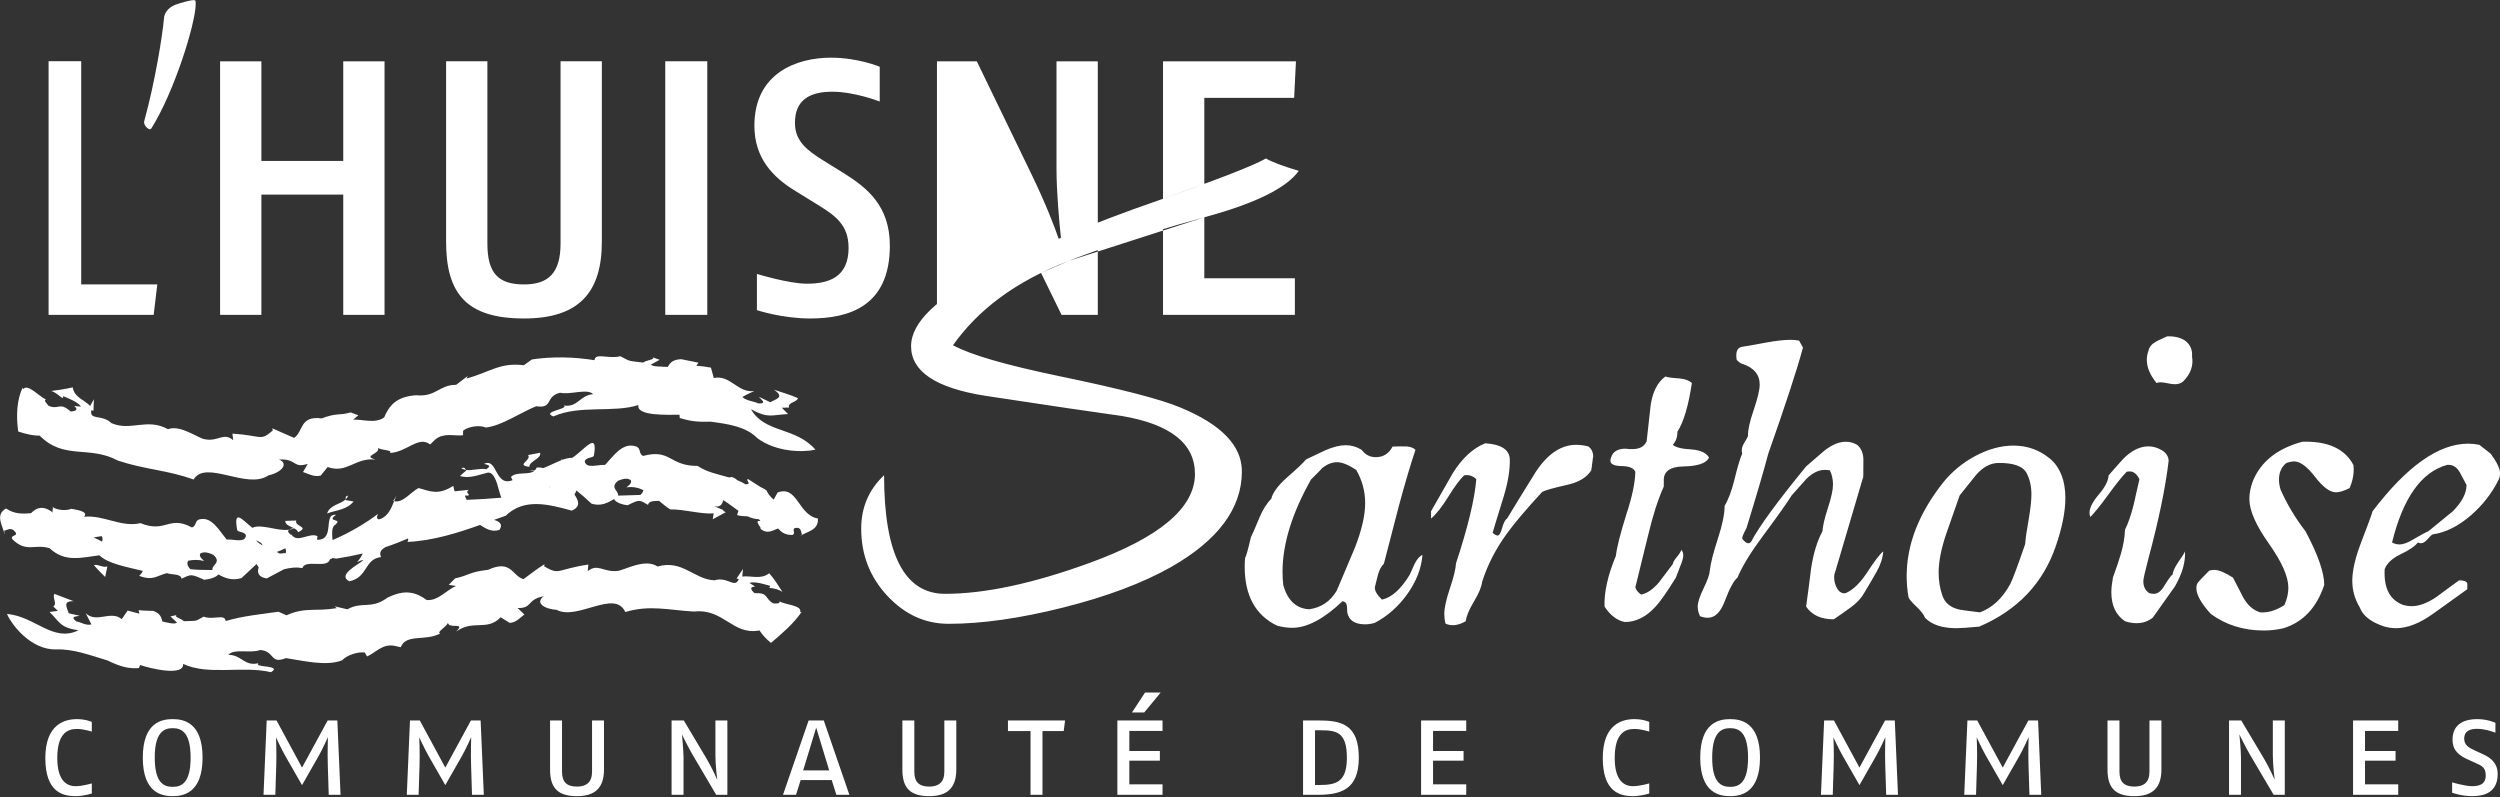 <?xml version="1.0" encoding="UTF-8" standalone="no"?>
<!DOCTYPE svg PUBLIC "-//W3C//DTD SVG 1.1//EN" "http://www.w3.org/Graphics/SVG/1.1/DTD/svg11.dtd">
<svg width="100%" height="100%" viewBox="0 0 1270 405" version="1.1" xmlns="http://www.w3.org/2000/svg" xmlns:xlink="http://www.w3.org/1999/xlink" xml:space="preserve" xmlns:serif="http://www.serif.com/" style="fill-rule:evenodd;clip-rule:evenodd;stroke-linejoin:round;stroke-miterlimit:2;">
    <rect x="0" y="0" width="1270" height="405" fill="#333333" stroke="none"/>
    <g transform="matrix(1,0,0,1,-610.77,-637.697)">
        <g transform="matrix(4.167,0,0,4.167,0,0)">
            <g transform="matrix(0.24,0,0,0.24,0,0)">
                <path d="M1489.55,1042.06C1484.08,1042.06 1474.37,1040.44 1474.37,1022.49C1474.37,1004.55 1484.08,1002.93 1489.55,1002.93C1495.01,1002.93 1504.73,1004.55 1504.73,1022.49C1504.73,1040.44 1495.01,1042.06 1489.55,1042.06ZM698.435,1042.06C692.969,1042.06 683.256,1040.44 683.256,1022.49C683.256,1004.55 692.969,1002.93 698.435,1002.93C703.902,1002.93 713.615,1004.55 713.615,1022.49C713.615,1040.44 703.902,1042.06 698.435,1042.06ZM1440.24,1042.06C1433.63,1042.06 1424.86,1039.96 1424.86,1022.7C1424.86,1005.36 1434.91,1002.93 1440.91,1002.93C1445.43,1002.93 1448.47,1004.35 1448.47,1004.35L1448.47,1009.27C1448.47,1009.27 1444.35,1007.92 1440.91,1007.92C1436.19,1007.92 1430.93,1010.08 1430.93,1022.7C1430.93,1033.69 1435.31,1037 1440.24,1037C1443.68,1037 1448.47,1035.58 1448.47,1035.58L1448.47,1040.71C1448.47,1040.71 1444.29,1042.06 1440.24,1042.06ZM649.125,1042.06C642.517,1042.06 633.746,1039.96 633.746,1022.7C633.746,1005.36 643.796,1002.93 649.8,1002.93C654.321,1002.93 657.354,1004.35 657.354,1004.35L657.354,1009.27C657.354,1009.27 653.242,1007.92 649.8,1007.92C645.079,1007.92 639.817,1010.08 639.817,1022.7C639.817,1033.69 644.2,1037 649.125,1037C652.567,1037 657.354,1035.58 657.354,1035.58L657.354,1040.71C657.354,1040.71 653.171,1042.06 649.125,1042.06ZM1866.56,1042.06C1860.89,1042.06 1856.3,1040.3 1856.3,1040.3L1856.3,1035.04C1856.3,1035.04 1862.78,1037 1866.42,1037C1869.86,1037 1873.37,1036.19 1873.37,1031.53C1873.37,1027.35 1871.14,1026.54 1868.31,1025.26L1864.47,1023.51C1860.41,1021.68 1856.51,1019.32 1856.51,1013.39C1856.51,1004.62 1863.66,1002.93 1869.05,1002.93C1874.52,1002.93 1878.29,1004.82 1878.29,1004.82L1878.29,1009.81C1878.29,1009.81 1873.37,1007.86 1869.05,1007.86C1865.75,1007.86 1862.44,1008.73 1862.44,1012.85C1862.44,1016.09 1864.73,1017.44 1867.7,1018.79L1872.09,1020.81C1875.93,1022.56 1879.44,1025.33 1879.44,1030.79C1879.44,1040.44 1872.22,1042.06 1866.56,1042.06ZM1694.94,1042.06C1685.36,1042.06 1681.25,1038.07 1681.25,1028.57L1681.25,1003.61L1687.32,1003.61L1687.32,1029.64C1687.32,1034.91 1689.75,1037.2 1694.94,1037.2C1699.73,1037.2 1702.56,1034.97 1702.56,1029.64L1702.56,1003.61L1708.63,1003.61L1708.63,1028.57C1708.63,1037.81 1704.12,1042.06 1694.94,1042.06ZM1082.78,1042.06C1073.2,1042.06 1069.09,1038.07 1069.09,1028.57L1069.09,1003.61L1075.16,1003.61L1075.16,1029.64C1075.16,1034.91 1077.59,1037.2 1082.78,1037.2C1087.57,1037.2 1090.41,1034.97 1090.41,1029.64L1090.41,1003.61L1096.48,1003.61L1096.48,1028.57C1096.48,1037.81 1091.96,1042.06 1082.78,1042.06ZM903.829,1042.06C894.25,1042.06 890.133,1038.07 890.133,1028.57L890.133,1003.61L896.204,1003.61L896.204,1029.64C896.204,1034.91 898.633,1037.2 903.829,1037.2C908.616,1037.2 911.454,1034.97 911.454,1029.64L911.454,1003.61L917.525,1003.61L917.525,1028.57C917.525,1037.81 913.004,1042.06 903.829,1042.06ZM1178.3,1041.38L1178.3,1003.61L1201.24,1003.61L1201.24,1008.93L1184.38,1008.93L1184.38,1019.12L1199.89,1019.12L1199.89,1024.05L1184.38,1024.05L1184.38,1036.05L1201.24,1036.05L1201.24,1041.38L1178.3,1041.38ZM1035.56,1041.38L1033.2,1033.89L1017.42,1033.89L1015.06,1041.38L1008.45,1041.38L1021.47,1003.61L1029.16,1003.61L1042.18,1041.38L1035.56,1041.38ZM1805.98,1041.38L1805.98,1003.61L1828.91,1003.61L1828.91,1008.94L1812.05,1008.94L1812.05,1019.12L1827.57,1019.12L1827.57,1024.04L1812.05,1024.04L1812.05,1036.05L1828.91,1036.05L1828.91,1041.38L1805.98,1041.38ZM1568.82,1041.38L1568.34,1026.13C1568.14,1019.86 1568.41,1012.11 1568.41,1012.11C1568.41,1012.11 1565.71,1018.11 1563.75,1021.55L1555.25,1036.46L1546.76,1021.62C1544.39,1017.44 1542.03,1012.17 1542.03,1012.17C1542.03,1012.17 1542.37,1019.79 1542.16,1026.13L1541.69,1041.38L1535.69,1041.38L1537.31,1003.61L1542.3,1003.61L1555.25,1027.55L1568.27,1003.61L1573.2,1003.61L1574.82,1041.38L1568.82,1041.38ZM777.698,1041.38L777.227,1026.13C777.023,1019.86 777.294,1012.11 777.294,1012.11C777.294,1012.11 774.594,1018.11 772.64,1021.55L764.14,1036.46L755.64,1021.62C753.281,1017.44 750.919,1012.17 750.919,1012.17C750.919,1012.17 751.256,1019.79 751.052,1026.13L750.581,1041.38L744.577,1041.38L746.194,1003.61L751.19,1003.61L764.14,1027.55L777.16,1003.61L782.081,1003.61L783.702,1041.38L777.698,1041.38ZM1641.59,1041.38L1641.12,1026.13C1640.92,1019.86 1641.18,1012.11 1641.18,1012.11C1641.18,1012.11 1638.49,1018.11 1636.53,1021.55L1628.03,1036.46L1619.54,1021.62C1617.17,1017.44 1614.81,1012.17 1614.81,1012.17C1614.81,1012.17 1615.15,1019.79 1614.94,1026.13L1614.47,1041.38L1608.47,1041.38L1610.09,1003.61L1615.08,1003.61L1628.03,1027.55L1641.05,1003.61L1645.98,1003.61L1647.59,1041.38L1641.59,1041.38ZM1765.64,1041.38L1753.63,1021.01C1751.94,1018.18 1748.24,1010.76 1748.24,1010.76C1748.24,1010.76 1749.05,1018.72 1749.05,1022.56L1749.05,1041.38L1742.98,1041.38L1742.98,1003.61L1749.18,1003.61L1760.72,1022.97C1763.75,1028.09 1766.18,1033.76 1766.18,1033.76C1766.18,1033.76 1765.23,1026.61 1765.23,1021.42L1765.23,1003.61L1771.3,1003.61L1771.3,1041.38L1765.64,1041.38ZM850.476,1041.38L850.005,1026.13C849.801,1019.86 850.072,1012.11 850.072,1012.11C850.072,1012.11 847.372,1018.11 845.418,1021.55L836.918,1036.46L828.418,1021.62C826.06,1017.44 823.697,1012.17 823.697,1012.17C823.697,1012.17 824.035,1019.79 823.83,1026.13L823.36,1041.38L817.355,1041.38L818.972,1003.61L823.968,1003.61L836.918,1027.55L849.939,1003.61L854.86,1003.61L856.48,1041.38L850.476,1041.38ZM974.526,1041.38L962.518,1021.01C960.83,1018.18 957.122,1010.76 957.122,1010.76C957.122,1010.76 957.93,1018.72 957.93,1022.56L957.93,1041.38L951.859,1041.38L951.859,1003.61L958.068,1003.61L969.601,1022.97C972.634,1028.09 975.063,1033.76 975.063,1033.76C975.063,1033.76 974.122,1026.61 974.122,1021.42L974.122,1003.61L980.193,1003.61L980.193,1041.38L974.526,1041.38ZM1332.58,1041.38L1332.58,1003.61L1355.51,1003.61L1355.51,1008.94L1338.65,1008.94L1338.65,1019.12L1354.16,1019.12L1354.16,1024.04L1338.65,1024.04L1338.65,1036.05L1355.51,1036.05L1355.51,1041.38L1332.58,1041.38ZM1151.05,1009L1140.26,1009L1140.26,1041.38L1134.19,1041.38L1134.19,1009L1122.72,1009L1122.72,1003.61L1151.73,1003.61L1151.05,1009ZM1279.83,1041.38L1272.62,1041.38L1272.62,1003.61L1280.5,1003.61C1291.84,1003.61 1300.94,1005.43 1300.94,1022.49C1300.94,1038.88 1291.7,1041.38 1279.83,1041.38ZM698.435,1007.52C693.715,1007.52 689.327,1009.95 689.327,1022.49C689.327,1035.04 693.715,1037.34 698.435,1037.34C703.156,1037.34 707.544,1035.11 707.544,1022.49C707.544,1009.88 703.156,1007.52 698.435,1007.52ZM1489.55,1007.52C1484.83,1007.52 1480.44,1009.95 1480.44,1022.49C1480.44,1035.04 1484.83,1037.34 1489.55,1037.34C1494.27,1037.34 1498.66,1035.11 1498.66,1022.49C1498.66,1009.88 1494.27,1007.52 1489.55,1007.52ZM1281.45,1008.6L1278.69,1008.6L1278.69,1036.39L1280.91,1036.39C1289.55,1036.39 1294.88,1034.84 1294.88,1022.49C1294.88,1009.47 1289.55,1008.6 1281.45,1008.6ZM1025.31,1007.25L1018.7,1028.97L1031.92,1028.97L1025.31,1007.25ZM1191.93,999.558L1185.72,999.558L1192.34,989.441L1200.29,989.441L1191.93,999.558ZM1017.13,948.681C1018.48,945.052 1009.36,944.848 1006.67,943.102C1007.11,944.481 1004.81,944.119 1003.55,944.177C998.837,941.51 1001.45,938.69 993.983,938.94C993.141,938.16 990.503,935.781 994.295,935.598L991.408,933.727C994.349,932.756 999.762,934.694 1002,935.256L1001.48,936.265C1003.93,936.456 1006.32,937.027 1008.19,938.352C1006.12,935.198 1003.94,931.531 1001.44,928.831C997.062,932.294 991.878,929.848 987.758,930.535L988.137,926.64L984.87,931.51L985.995,931.798C983.97,936.869 980.374,930.327 973.666,932.419C963.249,932.006 957.47,921.769 944.724,925.415C938.366,921.027 927.816,927.356 924.42,927.648C917.378,928.519 914.353,923.581 909.253,927.79L909.578,924.406C892.999,926.927 895.312,929.994 887.203,925.394L887.249,924.277C883.591,926.469 880.108,929.34 876.633,931.823C870.791,930.21 870.52,921.635 858.649,927.094C849.003,928.177 849.128,929.877 841.916,931.435L838.658,934.706L842.428,935.315C837.583,937.215 833.333,942.977 827.474,942.427C822.42,938.74 816.712,936.565 807.416,941.323C799.212,947.369 794.528,942.931 787.22,947.156L780.72,945.644L781.816,946.548C771.099,948.419 765.924,945.844 756.253,950.19L752.153,948.377C743.658,949.623 734.233,950.456 725.337,953.115C724.949,949.227 719.045,952.777 714.17,950.877C709.399,953.431 711.612,952.898 704.058,953.194C703.295,951.99 698.316,950.86 700.666,950.015L697.27,950.744L700.641,953.91C699.283,954.894 696.295,954.019 693.224,953.348C692.703,951.56 692.366,949.244 688.533,947.96C686.083,947.815 683.562,947.94 681.149,947.565L681.537,949.381L675.558,947.785L672.578,952.144C666.903,947.456 659.82,954.435 654.262,949.131L657.162,954.827C654.308,955.573 651.737,953.594 649.453,953.281C646.037,950.556 649.599,950.94 651.132,950.398L645.649,949.177C644.824,946.398 642.241,942.823 648.17,943.04L638.374,939.31C637.083,941.165 640.007,944.26 637.787,945.706L640.108,947.94L635.883,948.502C641.299,953.827 641.174,956.427 650.566,957.815C637.612,964.123 628.812,950.852 614.27,949.481C616.583,955.044 626.478,967.877 639.328,967.531C647.866,967.198 656.362,970.423 665.341,973.14C672.57,976.619 676.257,977.323 681.278,977.019L681.891,975.44C687.316,977.319 704.349,981.306 703.728,974.869C716.453,980.919 733.878,975.669 748.37,979.09C754.537,975.348 739.391,976.915 742.003,974.519C734.82,976.298 733.449,970.206 726.72,970.294C729.528,966.894 738.091,969.706 742.828,967.81C750.562,968.406 747.683,975.244 755.953,971.931C764.87,973.281 776.403,976.206 784.528,973.052C786.837,970.435 792.474,968.635 795.953,969.081L797.191,971.081C801.774,969.023 804.891,964.719 810.745,965.623L814.278,966.41C817.083,959.348 826.753,963.569 834.403,959.385C832.037,958.985 837.453,956.11 838.283,954.044C838.774,957.381 847.491,953.302 842.449,958.481C850.937,952.169 858.103,958.469 865.024,951.19L869.624,954.035C872.908,953.965 874.958,951.315 877.099,949.769L873.637,946.506C881.445,946.66 877.958,942.269 886.924,940.502C882.499,943.785 886.891,946.944 893.512,947.444C903.991,953.019 922.999,936.744 928.345,948.535C940.791,944.773 950.399,947.581 963.208,948.29C978.403,946.61 982.824,960.515 996.503,957.877C998.149,960.385 1000.14,962.456 1002.37,964.202C1008.05,959.394 1014.04,954.223 1017.95,948.402L1017.13,948.681ZM1806.19,873.901C1806.59,877.797 1805.92,881.684 1804.21,885.576C1801.43,887.005 1799.13,887.717 1797.28,887.717C1794.24,887.717 1790.71,885.105 1786.68,879.876C1782.66,874.647 1779.12,872.03 1776.09,872.03C1774.9,872.03 1773.58,872.297 1772.13,872.817C1769.62,874.776 1768.36,877.588 1768.36,881.247C1768.36,882.947 1768.63,884.651 1769.16,886.347C1772.45,893.797 1776.68,900.855 1781.83,907.522C1788.17,919.422 1791.34,928.505 1791.34,934.78C1787.51,946.284 1780.64,953.605 1770.74,956.742C1767.44,957.526 1764.07,957.917 1760.64,957.917C1750.34,957.917 1741.36,955.105 1733.71,949.488C1728.82,944.126 1726.38,939.751 1726.38,936.347C1726.38,935.563 1726.51,934.847 1726.78,934.192C1727.04,933.538 1729.09,931.317 1732.91,927.526C1733.71,927.263 1734.57,927.13 1735.49,927.13C1737.73,927.13 1740.9,928.438 1744.99,931.055C1746.71,934.455 1748.43,937.788 1750.15,941.055C1752.39,945.109 1755.29,947.659 1758.86,948.701C1762.82,948.967 1766.91,947.726 1771.13,944.984C1772.45,941.984 1773.11,939.051 1773.11,936.18C1773.11,930.572 1769.82,923.105 1763.22,913.78C1756.61,904.455 1753.31,896.922 1753.31,891.18C1753.31,888.184 1753.91,885.117 1755.09,881.984C1759.19,872.076 1767.57,865.422 1780.24,862.03C1793.18,861.638 1801.83,865.597 1806.19,873.901ZM1655.08,914.777C1648.61,933.864 1635.61,947.593 1616.07,955.956C1610.39,956.477 1606.56,956.743 1604.58,956.743C1597.32,956.743 1591.97,954.977 1588.54,951.448C1588.01,950.01 1586.76,948.31 1584.78,946.348C1582.27,943.998 1580.75,942.298 1580.23,941.252C1579.56,937.723 1579.23,934.064 1579.23,930.268C1579.23,914.189 1585.44,898.306 1597.85,882.623C1602.2,877.26 1607.49,872.885 1613.69,869.481C1620.42,865.823 1627.03,863.989 1633.5,863.989C1640.63,863.989 1646.89,866.281 1652.31,870.856C1657.33,875.302 1659.84,881.902 1659.84,890.66C1659.84,897.46 1658.25,905.498 1655.08,914.777ZM1879.66,881.834C1876.36,888.375 1871.8,894.188 1865.99,899.288C1859.53,904.909 1852.99,908.18 1846.39,909.092C1845.86,909.355 1845,910.171 1843.82,911.542C1842.63,912.917 1841.5,913.6 1840.45,913.6C1840.05,913.6 1839.52,913.475 1838.87,913.209C1837.54,915.042 1834.57,917.067 1829.95,919.288C1825.86,921.25 1823.22,923.734 1822.04,926.738C1821.51,936.417 1824.67,942.496 1831.54,944.975C1832.99,945.367 1834.37,945.563 1835.7,945.563C1839.52,945.563 1843.74,943.996 1848.37,940.859C1852.2,937.984 1856.03,935.171 1859.86,932.425C1862.23,932.425 1863.62,932.95 1864.02,933.992L1864.02,936.938C1858.34,940.992 1852.59,945.109 1846.79,949.288C1839.92,954.255 1833.58,956.742 1827.77,956.742C1825.92,956.742 1824.01,956.475 1822.04,955.955C1815.16,953.734 1810.94,950.467 1809.36,946.15C1806.85,941.971 1805.59,937.463 1805.59,932.621C1805.59,927.788 1806.91,921.771 1809.55,914.584C1813.52,904.259 1815.62,898.505 1815.89,897.325C1833.32,874.45 1849.49,863.013 1864.41,863.013C1866.39,863.013 1868.3,863.209 1870.15,863.6L1875.89,868.109C1879.07,872.425 1880.65,875.755 1880.65,878.109C1880.65,879.417 1880.32,880.659 1879.66,881.834ZM1333.28,919.486C1332.75,926.282 1330.21,932.886 1325.66,939.29C1321.1,945.698 1315.59,950.598 1309.12,953.994C1307.53,954.515 1305.88,954.782 1304.17,954.782C1298.89,954.782 1295.86,952.753 1295.06,948.703C1295.06,947.657 1295,946.515 1294.86,945.269C1294.73,944.028 1294,943.278 1292.68,943.015C1283.18,952.036 1274.66,956.544 1267.14,956.544C1264.5,956.544 1261.86,956.153 1259.22,955.369C1248.39,950.011 1242.98,940.073 1242.98,925.565C1242.98,923.994 1243.04,922.494 1243.18,921.053C1243.7,920.269 1244.69,916.74 1246.15,910.465C1246.67,909.553 1248.13,906.215 1250.51,900.465C1252.22,896.411 1254.2,893.273 1256.45,891.053C1257.24,887.915 1259.81,884.386 1264.17,880.461C1269.71,875.628 1273.01,872.49 1274.07,871.048C1277.37,869.482 1280.67,867.915 1283.97,866.344C1287.93,864.648 1291.36,863.794 1294.27,863.794C1297.17,863.794 1299.88,864.582 1302.39,866.148C1304.23,868.632 1306.61,869.873 1309.52,869.873C1313.35,869.873 1316.18,868.107 1318.03,864.582C1317.51,864.453 1319.55,864.382 1324.18,864.382C1326.68,864.382 1328.53,864.973 1329.72,866.148C1327.21,873.598 1324.37,883.207 1321.2,894.973C1316.45,913.144 1313.94,922.819 1313.68,923.994C1312.36,925.303 1311.36,927.132 1310.7,929.486C1309.78,933.278 1309.26,935.369 1309.12,935.761C1308.86,937.461 1310.04,939.619 1312.69,942.232C1317.57,941.186 1322.26,937.003 1326.75,929.682C1327.67,927.719 1328.53,925.828 1329.32,923.994C1330.51,921.64 1331.83,920.14 1333.28,919.486ZM1419.03,876.542C1416.79,880.071 1412.89,882.492 1407.34,883.796C1399.82,885.496 1395.4,886.738 1394.08,887.521C1385.76,896.542 1379.69,903.733 1375.86,909.092C1370.31,916.808 1366.22,924.846 1363.58,933.213C1363.31,935.696 1361.93,939.029 1359.42,943.208C1356.91,947.396 1355.53,950.729 1355.26,953.213C1351.3,955.433 1347.87,955.825 1344.97,954.388C1344.57,952.821 1344.37,951.188 1344.37,949.488C1344.37,946.479 1345.33,942.133 1347.24,936.446C1349.15,930.758 1350.18,926.542 1350.31,923.8C1356.38,905.367 1359.82,891.121 1360.61,881.054C1358.89,879.354 1356.85,878.7 1354.47,879.092C1352.36,881.054 1349.68,884.65 1346.45,889.875C1343.21,895.104 1340.28,898.833 1337.64,901.05L1337.64,897.325C1341.34,890.792 1345.03,884.321 1348.73,877.917C1353.49,870.333 1358.96,865.3 1365.16,862.817C1373.22,863.342 1377.38,866.021 1377.64,870.854C1377.77,876.346 1376.72,882.75 1374.47,890.071C1370.78,901.971 1368.93,908.05 1368.93,908.308C1369.99,909.225 1370.84,909.679 1371.5,909.679C1372.29,909.679 1373.05,908.375 1373.78,905.758C1374.5,903.146 1375.33,901.575 1376.25,901.05C1381.01,893.208 1385.83,885.367 1390.71,877.521C1396.78,868.242 1403.65,863.6 1411.31,863.6C1413.29,863.6 1415.33,863.863 1417.45,864.383C1419.16,865.558 1420.02,867.392 1420.02,869.875C1420.02,869.088 1419.69,871.317 1419.03,876.542ZM1201.49,738.626L1201.49,668.784L1269.01,668.784L1268.09,687.367L1222.46,687.367L1222.46,731.053L1193.88,741.309C1227.84,729.392 1247.81,721.671 1253.76,718.138C1256.74,719.909 1262.3,722.005 1270.45,724.43C1264.29,733.038 1248.8,740.763 1223.97,747.6C1182.06,759.071 1158.62,768.167 1153.65,770.155L1222.46,748.014L1222.46,778.996L1268.46,778.996L1268.46,797.58L1201.49,797.58L1201.49,754.026L1201.32,754.075C1195.35,755.861 1189.4,757.704 1183.47,759.621C1178.42,761.254 1173.39,762.939 1168.39,764.693L1168.36,764.704L1168.36,797.58L1149.95,797.58L1139.53,776.288L1153.65,770.155C1126.04,780.746 1107.31,795.367 1094.79,813.021C1104.33,818.096 1121.48,823.005 1148.88,828.738C1179.87,835.142 1200.33,840.434 1210.26,844.625C1231.12,853.234 1241.55,864.046 1241.55,877.063C1241.55,895.817 1229.53,912.038 1205.5,925.717C1191,933.884 1172.77,940.725 1150.83,946.238C1128.87,951.755 1109.45,954.513 1092.58,954.513C1080.65,954.513 1070.28,949.771 1061.44,940.28C1052.6,930.796 1048.18,919.43 1048.18,906.192C1048.18,895.38 1052.05,886.33 1059.8,879.046C1059.8,919.213 1070.13,939.288 1090.78,939.288C1110.85,939.288 1135.18,934.109 1163.78,923.734C1199.73,910.717 1217.71,895.6 1217.71,878.388C1217.71,862.942 1205.3,853.121 1180.47,848.93C1167.56,847.163 1144.42,843.746 1111.05,838.667C1086.02,834.696 1073.51,826.313 1073.51,813.509C1073.51,801.38 1086.81,788.688 1113.43,775.45L1086.66,792.067L1086.66,668.785L1106.9,668.785L1134.87,726.56C1141.94,741.178 1146.3,752.624 1148.51,758.962C1148.89,758.799 1149.26,758.636 1149.64,758.473C1148.77,750.333 1147.38,735.397 1147.38,723.247L1147.38,668.785L1168.36,668.785L1168.36,750.75L1168.44,750.716C1170.41,749.941 1172.38,749.175 1174.36,748.42C1178.27,746.924 1182.19,745.467 1186.13,744.047C1187.85,743.427 1189.57,742.814 1191.3,742.209C1191.87,742.008 1192.44,741.808 1193.01,741.609C1193.19,741.546 1193.37,741.484 1193.55,741.421C1193.66,741.384 1193.77,741.347 1193.88,741.309C1194.14,741.216 1194.4,741.123 1194.67,741.03C1195.19,740.846 1195.72,740.662 1196.24,740.478C1197.9,739.895 1199.55,739.311 1201.21,738.725L1201.49,738.626ZM1720.63,917.72C1720.89,923.211 1719.17,929.161 1715.47,935.565C1711.64,940.924 1707.88,946.22 1704.19,951.445C1701.81,953.274 1699.1,954.195 1696.07,954.195C1694.09,954.195 1692.11,953.865 1690.13,953.211C1685.51,950.074 1683.2,945.17 1683.2,938.503C1683.2,936.545 1683.46,934.061 1683.99,931.053C1685.84,925.957 1687.16,922.032 1687.95,919.29C1689.27,914.845 1690,910.661 1690.13,906.74C1691.71,903.599 1693.16,899.42 1694.49,894.19L1697.46,881.053C1695.87,877.786 1693.69,876.54 1690.92,877.324C1688.55,879.811 1685.4,883.732 1681.52,889.09C1677.62,894.453 1674.62,898.178 1672.5,900.27C1672.24,899.482 1672.11,898.765 1672.11,898.111C1672.11,895.628 1673.69,892.524 1676.86,888.799C1680.03,885.07 1681.68,881.836 1681.81,879.09C1686.83,873.34 1689.73,870.136 1690.52,869.482C1694.35,866.086 1698.18,864.382 1702.01,864.382C1704.39,864.382 1706.66,865.04 1708.84,866.345C1711.02,867.653 1712.17,869.415 1712.31,871.64C1710.72,885.236 1707.29,901.836 1702.01,921.445C1700.3,927.982 1699.44,931.774 1699.44,932.82C1699.44,935.565 1700.43,937.59 1702.4,938.899C1703.2,939.161 1703.99,939.29 1704.78,939.29C1706.76,939.29 1708.55,937.915 1710.13,935.174C1712.11,931.903 1713.5,930.007 1714.29,929.486C1714.55,927.786 1715.47,925.757 1717.06,923.407C1719.05,920.532 1720.23,918.636 1720.63,917.72ZM1478.83,870.07C1477.52,872.945 1473.16,874.453 1465.76,874.582C1459.16,874.712 1455.86,877.003 1455.86,881.441L1455.86,884.778C1452.9,891.316 1450.21,899.749 1447.77,910.074L1441.41,935.957C1441.8,937.395 1442.8,938.637 1444.38,939.682C1447.41,939.028 1450.38,937.003 1453.29,933.603C1455.66,930.466 1458.04,927.328 1460.42,924.191C1460.55,923.278 1461.24,922.066 1462.5,920.562C1463.75,919.062 1464.51,917.853 1464.78,916.937C1465.43,917.72 1465.76,918.637 1465.76,919.682C1465.76,920.991 1465.23,922.887 1464.18,925.366C1462.99,928.378 1462.26,930.27 1462,931.053C1457.38,938.503 1453.94,943.407 1451.7,945.762C1446.95,950.991 1441.74,953.603 1436.06,953.603C1432.1,952.82 1428.66,950.203 1425.76,945.762C1425.5,938.441 1427.41,929.878 1431.5,920.07C1432.03,915.632 1433.81,908.57 1436.85,898.895C1439.75,890.137 1441.27,882.949 1441.41,877.324C1440.61,875.366 1438.17,874.387 1434.08,874.387C1430.51,874.253 1428.73,873.341 1428.73,871.637C1428.73,870.987 1429,870.07 1429.53,868.895C1430.71,866.674 1433.02,865.557 1436.45,865.557C1436.85,865.557 1437.44,865.628 1438.24,865.757L1440.02,865.757C1443.58,865.757 1445.96,864.449 1447.15,861.832C1447.81,855.953 1448.47,850.007 1449.13,843.991C1450.05,836.932 1452.56,831.899 1456.65,828.891C1457.58,829.282 1459.95,829.612 1463.78,829.874C1466.69,830.137 1468.8,830.92 1470.12,832.224C1468.4,843.732 1465.96,851.966 1462.79,856.932C1462.79,859.678 1462,861.903 1460.42,863.599C1461.87,864.907 1465.1,865.691 1470.12,865.953C1474.6,866.345 1477.52,867.72 1478.83,870.07ZM1567.35,917.72C1567.09,921.12 1565.93,924.616 1563.89,928.212C1561.84,931.808 1559.83,935.241 1557.85,938.503C1556.39,941.249 1554.15,943.737 1551.12,945.958C1548.08,948.183 1545.1,950.27 1542.2,952.233C1535.73,952.233 1531.05,950.074 1528.15,945.758C1529.07,939.224 1529.93,932.691 1530.72,926.149C1531.9,918.574 1533.82,912.362 1536.46,907.524C1536.59,904.908 1537.52,900.953 1539.23,895.662C1540.95,890.366 1541.81,886.412 1541.81,883.795C1541.81,881.183 1541.28,878.766 1540.22,876.541C1539.3,876.412 1538.44,876.345 1537.65,876.345C1534.48,876.345 1531.38,877.849 1528.34,880.853C1525.83,883.603 1523.33,886.412 1520.82,889.287C1518.83,892.553 1514.01,899.353 1506.36,909.678C1500.03,918.178 1495.67,925.303 1493.29,931.053C1491.44,932.495 1489.26,936.545 1486.75,943.212C1484.64,948.703 1481.8,951.445 1478.24,951.445C1477.05,951.445 1475.73,951.187 1474.28,950.662C1473.49,949.095 1473.09,947.462 1473.09,945.758C1473.09,943.67 1474.08,940.599 1476.06,936.545C1478.04,932.495 1479.1,929.487 1479.23,927.524C1479.62,923.866 1481.01,918.374 1483.39,911.053C1485.63,904.258 1486.75,898.766 1486.75,894.583C1488.6,891.578 1490.25,887.199 1491.71,881.441C1493.29,874.908 1494.61,870.462 1495.67,868.108C1495.53,867.458 1495.47,866.87 1495.47,866.345C1495.47,865.17 1495.96,863.795 1496.95,862.228C1497.95,860.658 1498.5,859.612 1498.64,859.091C1498.5,856.345 1499.46,851.966 1501.51,845.949C1503.55,839.941 1504.58,835.624 1504.58,833.008C1504.58,827.912 1501.61,824.383 1495.67,822.42C1495.14,822.42 1494.21,821.77 1492.9,820.462C1492.23,816.412 1493.15,814.187 1495.67,813.795C1496.85,813.666 1500.95,812.945 1507.94,811.637C1512.96,810.724 1517.05,810.262 1520.22,810.262C1521.67,810.262 1523.12,810.395 1524.58,810.658L1526.56,814.187C1523.65,825.037 1517.78,843.012 1508.93,868.108C1506.69,876.608 1503,889.224 1497.84,905.953C1496.39,908.57 1495.67,910.337 1495.67,911.249C1496.85,912.816 1497.91,913.603 1498.84,913.603C1499.36,913.603 1499.83,913.341 1500.22,912.816C1504.18,905.237 1513.49,892.491 1528.15,874.578C1531.31,871.837 1534.41,869.158 1537.45,866.541C1541.28,863.537 1544.91,862.033 1548.34,862.033C1550.32,862.033 1552.23,862.553 1554.08,863.599C1556.2,865.433 1557.25,867.978 1557.25,871.249C1557.25,878.437 1557.19,881.441 1557.05,880.266L1543,927.916C1542.6,928.833 1542.4,929.812 1542.4,930.858C1542.4,932.82 1542.86,934.649 1543.79,936.349C1544.98,938.441 1546.49,939.291 1548.34,938.899C1551.91,937.328 1555.4,933.995 1558.84,928.899C1562.8,922.753 1565.64,919.028 1567.35,917.72ZM1640.23,878.11C1638.38,874.452 1633.5,872.685 1625.57,872.814C1621.61,872.948 1617.92,874.973 1614.48,878.893C1611.71,882.293 1608.94,885.756 1606.16,889.289C1603.92,895.693 1601.68,902.098 1599.43,908.502C1596.79,916.218 1595.47,922.885 1595.47,928.506C1595.47,932.689 1596.1,936.577 1597.36,940.173C1598.61,943.768 1601.28,946.085 1605.38,947.131C1606.16,947.398 1609.86,947.918 1616.46,948.702C1622.8,946.348 1627.95,941.514 1631.91,934.189C1633.1,931.839 1635.61,925.106 1639.44,913.993C1639.57,911.514 1640.16,907.327 1641.22,901.443C1642.14,895.956 1642.6,891.773 1642.6,888.893C1642.6,884.71 1641.81,881.118 1640.23,878.11ZM1299.62,876.344C1295.65,873.732 1292.42,872.423 1289.91,872.423C1287.4,872.423 1284.89,873.403 1282.38,875.365C1282.38,875.494 1280.47,877.457 1276.64,881.248C1267.01,898.373 1262.19,913.994 1262.19,928.111C1262.19,930.336 1262.32,932.623 1262.58,934.973C1264.83,942.69 1269.18,946.74 1275.65,947.132C1281.73,946.348 1286.41,943.211 1289.71,937.719C1292.75,930.532 1295.78,923.34 1298.83,916.153C1302.39,907.132 1304.17,899.482 1304.17,893.207C1304.17,887.198 1302.65,881.573 1299.62,876.344ZM637.41,895.186C637.281,895.02 637.079,894.854 636.775,894.685C636.973,894.866 637.186,895.033 637.41,895.186C638.059,896.019 636.871,896.847 637.625,898.081C632.388,893.827 628.779,895.923 626.487,898.323C622.475,898.689 618.096,898.893 613.783,895.935C607.788,899.331 612.5,905.11 613.033,909.289L612.829,907.21C614.646,906.918 616.288,905.235 618.342,907.706C620.425,910.193 615.775,909.202 616.933,911.498C624.154,918.623 628.204,913.777 635.938,916.118C643.692,923.489 652.154,920.843 661.188,919.714C665.708,924.073 675.171,925.618 683.283,927.656C682.938,928.443 682.35,929.268 681.417,930.152C688.483,932.835 690.242,930.081 695.504,928.773C697.967,929.718 702.592,928.952 702.942,931.598C707.9,929.331 707.45,929.043 714.454,932.152C717.667,931.856 720.717,930.718 721.638,929.418C724.929,931.277 728.479,932.735 733.367,931.302L741.029,924.152C741.379,924.773 741.75,925.293 742.125,925.756C741.338,928.348 741.654,930.668 746.154,931.493C749.217,929.902 752.138,928.285 755.013,926.798C757.846,926.114 760.942,925.581 764.3,926.231C765.8,921.452 777.008,926.793 778.346,921.718C778.862,921.66 779.237,921.435 779.525,921.114C780.217,921.218 780.879,921.243 781.592,921.398C786.046,920.71 790.521,919.843 794.983,918.781C794.2,920.439 793.221,921.985 792.1,923.206C793.267,922.643 794.429,922.077 795.35,922.156C792.592,924.564 781.842,929.714 788.183,932.923C797.75,930.939 795.646,921.614 804.283,920.614C803.079,918.085 804.608,916.673 806.496,915.56C810.358,914.298 814.188,912.827 817.979,911.164C818.171,911.485 818.163,912.006 817.692,912.931C830.788,912.302 843.263,908.323 854.563,904.293C857.375,905.981 860.146,908.114 864.4,906.835C866.363,903.973 864.45,902.543 861.688,901.723C863.696,900.993 865.667,900.281 867.579,899.618C877.171,890.393 889.567,893.898 901.208,897.023C905.946,894.906 904.525,891.785 902.521,888.839C902.879,888.256 903.225,887.602 903.525,886.789C906.113,888.843 908.667,891.127 911.171,893.489C916.063,894.981 919.363,893.035 922.7,891.131C923.133,892.623 926.35,893.989 929.579,894.289C935.854,891.077 935.617,891.677 939.892,894.102C940.288,891.939 943.179,892.189 945.467,892.06C947.404,893.652 949.279,895.223 951.175,896.41C958.204,896.26 966.854,898.952 973.238,898.423L972.779,901.398L979.346,897.856C978.838,897.439 978.329,897.231 977.817,897.114C978,897.01 978.221,896.968 978.392,896.852C976.729,896.214 975.142,895.31 973.379,894.873C976.975,895.431 977.604,893.518 978.104,891.706C980.875,893.385 983.354,895.385 985.838,897.143C985.538,897.818 985.267,898.518 985.183,899.289C986.567,899.793 988.533,899.827 990.483,899.931C992.254,900.764 994.121,901.298 996.171,901.389C996.471,901.648 996.742,901.935 996.929,902.302C993.096,901.589 998.558,906.756 996.829,906.164C1000.37,909.052 1002.71,907.343 1005.96,906.073C1007.58,907.889 1009.31,909.431 1013.23,909.389C1015.33,908.564 1012.35,906.106 1015.05,905.785C1017.8,905.473 1017.47,907.748 1018.1,909.143L1017.12,909.959C1016.92,910.109 1016.72,910.267 1016.55,910.435L1017.12,909.959C1020.32,907.62 1026.64,907.221 1026.18,901.023C1016.07,899.298 1015.93,883.985 1005.72,887.818L1003.72,891.439C1001.95,889.977 1000.58,888.089 1000.16,886.906C999.629,886.368 998.371,885.598 997.021,885.023L990.717,881.002C989.458,881.123 991.417,882.831 990.958,883.364C990.417,883.581 989.921,883.66 989.45,883.664C988.158,882.839 986.775,882.198 985.358,881.631C984.033,880.548 982.754,879.564 981.125,880.185C975.633,878.581 969.842,877.556 965.071,874.318C950.517,874.364 951.571,865.452 937.375,869.248C935.017,868.085 936.454,865.673 934.054,864.51C927.042,861.86 922.133,869.548 918.075,873.806C913.863,873.614 908.479,875.939 907.729,871.902C908.421,869.935 911.367,870.352 912.383,869.252C914.638,855.948 907.579,866.256 901.404,870.198C899.858,870.156 898.171,870.56 896.392,871.214C896.25,871.139 896.108,871.064 895.975,870.96C895.871,871.089 895.867,871.248 895.875,871.41C892.925,872.56 889.779,874.231 886.729,875.406C885.942,875.177 884.879,875.06 883.363,875.11C883.154,875.664 882.846,876.077 882.508,876.439C881.792,876.418 880.854,876.473 879.588,876.639C880.488,876.781 881.438,876.727 882.408,876.589C879.604,879.343 873.267,876.852 870.258,879.918L871.1,881.548C861.996,885.202 863.45,869.843 856.542,873.293C860.879,874.156 858.842,875.077 857.788,875.985C854.417,875.352 850.513,876.823 847.4,876.356C847.475,876.448 847.521,876.552 847.621,876.627C846.358,877.577 845.346,878.527 844.354,879.473C849.433,880.881 853.804,878.814 858.721,877.656C859.05,877.752 859.446,877.848 859.917,877.939C863.075,879.781 863.829,886.593 865.367,890.443C859.354,890.985 853.454,891.327 847.758,891.543C847.363,890.81 847.033,890.073 846.867,889.343C848.15,889.298 848.667,889.752 848.896,888.806C848.375,888.356 847.321,887.46 848.846,886.46L841.604,887.223L840.95,884.456C833.15,889.414 829.233,887.127 823.325,885.548C819.471,887.489 815.271,893.418 810.933,892.189C809.575,895.581 807.783,900.118 803.613,901.364C803.442,901.406 803.25,901.427 803.071,901.464C801.563,900.935 802.475,899.618 802.704,898.723C796.096,903.648 788.25,908.314 779.658,911.973C779.329,909.077 779.2,906.26 780.379,904.685C786.067,900.556 775.758,903.277 781.413,899.148C774.458,898.352 781.329,912.123 771.758,911.818L771.992,910.002C767.908,907.902 761.808,913.835 758.775,909.202C758.667,909.223 758.592,909.248 758.487,909.273C757.408,908.373 756.413,907.556 757.612,906.723C751.492,907.581 743.533,903.548 738.908,905.748C733.838,901.731 729.15,895.627 731.237,907.056C732.204,908.139 734.908,907.664 735.667,909.627C735.183,913.681 729.896,911.448 725.896,911.718C722,907.181 718.279,899.723 711.883,901.506C709.625,902.223 710.542,904.873 708.237,905.581C696.383,899.181 695.054,908.66 682.05,903.377C672.342,905.71 663.329,899.093 653.433,900.143C656.088,897.281 648.692,896.456 646.858,896.093C645.196,896.971 640.296,897.16 637.41,895.186ZM658.384,924.668C660.209,926.847 662.168,928.739 664.143,930.718L665.251,925.393C662.605,926.093 660.997,924.193 658.384,924.668ZM707.454,926.777C705.733,925.064 705.642,923.677 706.292,922.481C708.908,921.952 711.596,921.839 714.421,922.623C713.938,922.048 711.688,920.614 712.388,918.902C714.342,917.477 717.342,918.627 719.112,919.489C723.529,923.506 718.075,924.514 718.646,927.185C714.913,927.131 711.175,927.198 707.454,926.777ZM752.796,918.848C752.333,918.564 751.838,918.289 751.308,918.023C752.913,917.456 754.379,916.802 755.708,916.135C755.967,916.931 756.079,917.752 755.867,918.568C754.85,918.698 753.821,918.764 752.796,918.848ZM740.767,912.152C741.548,912.47 742.29,912.766 742.876,913.149C743.463,913.531 743.894,914 744.054,914.664C742.729,913.939 741.571,913.127 740.767,912.152ZM1863.62,883.992C1862.43,881.771 1861.24,879.55 1860.06,877.325C1858.47,874.713 1856.36,873.534 1853.72,873.796C1840.64,877.459 1831.34,890.596 1825.79,913.209C1826.98,913.863 1828.24,914.192 1829.56,914.192C1831.54,914.192 1833.98,913.275 1836.89,911.446C1840.71,909.225 1843.15,907.917 1844.21,907.521C1848.43,904.125 1852.59,900.73 1856.69,897.325C1861.31,892.621 1863.62,888.175 1863.62,883.992ZM662.329,909.981C662.992,910.777 662.842,911.739 662.579,912.768C661.217,912.048 659.813,911.327 658.279,910.631L662.329,909.981ZM762.144,907.985C768.257,905.085 760.065,905.173 761.211,902.043L755.627,902.247C755.648,904.264 757.919,904.927 759.794,905.835C758.748,906.135 758.032,906.431 757.615,906.723C758.482,906.598 759.298,906.339 760.073,905.989C761.036,906.485 761.865,907.064 762.144,907.985ZM790.342,892.384L786.288,891.663C786.325,891.538 786.338,891.413 786.342,891.284C783.771,893.809 778.355,894.026 776.867,898.472C781.792,896.613 786.625,896.772 790.342,892.384ZM812.273,889.291L812.289,889.266L810.435,892.091C810.602,892.162 810.768,892.145 810.931,892.191C811.396,891.022 811.817,889.991 812.273,889.291ZM787.537,889.42C786.712,889.564 786.416,889.83 786.325,890.161C786.234,890.491 786.347,890.885 786.341,891.283C786.866,890.77 787.312,890.191 787.537,889.42ZM936.029,889.052L924.683,889.406C925.108,886.881 920.271,885.568 924.638,881.868C926.413,881.127 929.5,880.023 931.25,881.693C931.725,883.443 929.425,884.639 928.921,885.239C932.121,884.702 934.954,885.36 937.563,886.606C937.417,887.36 936.975,888.168 936.029,889.052ZM890.017,884.985C889.979,885.056 889.925,885.118 889.888,885.181C889.754,885.106 889.671,885.014 889.554,884.935C889.704,884.952 889.858,884.973 890.017,884.985ZM992.2,845.554C1001.2,850.354 1002.43,848.371 1011.03,847.975L1007.83,844.758L1011.53,844.663C1010.64,841.988 1015.68,841.996 1016.04,839.879C1011.98,838.067 1007.91,837.025 1003.83,835.583C1009.75,839.563 1004.57,840.388 1002.01,841.967L996.158,839.183C997.291,840.654 1000.71,842.75 995.929,842.567C993.616,841.438 990.1,841.338 987.77,839.354C989.787,838.125 991.808,837.217 993.879,836.25C985.47,837.508 981.812,827.863 973.304,829.667L971.85,824.383C969.37,823.938 966.9,823.571 964.437,823.458L965.533,821.879L956.762,820.1C951.862,820.288 950.916,822.438 949.9,824.029C946.237,823.788 942.679,824.021 941.287,822.9L945.787,820.4L941.916,819.038C944.537,820.179 938.483,820.675 937.45,821.821C928.691,820.775 931.262,821.308 925.8,818.583C920.033,820.208 913,816.563 912.691,820.613C902.204,818.9 890.97,818.692 880.92,820.233L876.812,823.179C864.604,821.638 859.666,826.663 847.637,829.954L848.32,828.621L842.429,833.117C833.862,833.054 832.191,839.421 822.129,838.417C811.841,839.058 808.258,843.971 805.887,849.621C801.4,853.083 794.554,850.483 790.129,850.821L792.741,848.588L788.816,847.138C782.641,848.896 782.141,847.15 774.141,850.183C762.775,848.679 764.95,856.867 760.104,860.079L749.05,855.221L749.275,856.313C742.691,861.983 744.158,858.883 728.783,857.913L729.175,861.263C724.341,857.008 721.5,862.163 714.758,860.754C711.329,860.333 702.529,853.246 696.012,855.654C685.441,849.754 677.079,856.883 667.308,852.567C662.479,847.888 655.975,851.404 657.141,845.958L658.204,846.342L658.408,840.475L656.5,843.867C653.845,840.838 648.429,839.6 647.666,834.413C643.97,835.271 640.354,835.796 636.67,836.258C638.87,836.771 640.562,838.571 642.533,839.967L642.85,838.9C644.933,839.846 650.2,841.621 651.85,844.192L648.462,843.871C651.295,846.367 647.762,846.596 646.554,846.646C640.862,841.542 640.741,846.038 635.408,843.779C634.55,842.675 632.695,841.008 634.054,840.5C630.8,839.329 624.887,832.258 622.47,835.325L622.204,834.529C619.312,840.771 618.825,848.538 619.962,856.825C623.741,858.088 627.345,858.983 630.879,858.917C643.187,871.454 656.079,863.75 670.645,871.621C684.858,876.304 695.57,876.338 709.062,881.233C715.17,870.871 736.158,886.608 747.054,879.125C753.979,877.633 757.495,872.983 752.395,871.071C761.575,870.471 759.395,875.792 767.066,873.254L764.637,877.413C767.258,878.242 770.275,880.138 773.654,879.204L777.145,874.875C786.912,878.429 791.195,869.888 801.437,871.096C794.516,869.108 804.012,868.338 802.72,865.175C804.454,866.467 810.495,866.15 808.704,867.721C817.32,867.454 823.245,858.771 829.225,863.417L831.779,860.913C836.258,857.267 841.033,859.213 845.925,858.754L845.966,856.413C848.695,854.238 854.362,853.425 857.475,854.808C865.529,853.946 874.67,847.433 883.083,843.988C891.85,845.392 887.458,838.979 895.25,837.138C900.308,838.35 908.908,834.8 912.016,837.854C905.062,838.475 904.37,844.65 897.141,843.638C899.958,845.4 885.266,846.708 891.837,849.175C905.175,843.167 922.216,847.508 935.029,843.388C933.766,849.108 950.245,848.321 955.879,848.304L956.004,849.979C960.6,851.325 963.916,852.113 971.608,851.829C980.495,853.021 989.537,854.246 995.441,860.233C1004.58,867.071 1017.9,867.6 1024.93,866.075C1014.77,854.346 999.275,857.838 992.2,845.554ZM845.03,875.467C845.38,875.732 845.759,875.922 846.157,876.061C846.556,876.201 846.973,876.29 847.4,876.355C846.884,875.697 846.863,874.767 845.03,875.467ZM879.575,874.784C879.663,871.721 885.746,870.792 885.088,867.63L878.967,868.784C880.959,871.442 872.43,873.888 879.575,874.784ZM1724.19,818.695C1724.98,823.403 1723.46,827.649 1719.64,831.44C1718.57,832.357 1717.19,832.815 1715.47,832.815C1714.55,832.815 1713.3,832.653 1711.72,832.324C1710.13,831.999 1708.94,831.832 1708.15,831.832C1707.36,831.832 1706.69,831.965 1706.17,832.228C1702.87,828.174 1701.22,824.253 1701.22,820.461C1701.22,818.89 1701.48,817.39 1702.01,815.949C1702.4,813.99 1703.66,812.42 1705.77,811.245C1705.9,811.115 1707.82,810.199 1711.52,808.499C1715.21,808.37 1718.25,809.086 1720.63,810.657C1723.27,812.62 1724.45,815.299 1724.19,818.695ZM876.878,799.42C847.807,799.42 837.32,786.911 837.32,760.415L837.32,668.782L858.295,668.782L858.295,761.332C858.295,776.42 863.815,782.124 876.878,782.124C889.024,782.124 895.461,776.603 895.461,761.332L895.461,668.782L916.436,668.782L916.436,760.415C916.436,786.174 904.845,799.42 876.878,799.42ZM1022.25,799.42C1007.9,799.42 995.205,795.186 995.205,795.186L995.205,776.79C995.205,776.79 1011.4,781.757 1020.6,781.757C1032,781.757 1041.76,778.261 1041.76,763.54C1041.76,752.132 1035.31,747.349 1026.67,742.015L1014.15,734.286C1003.49,727.661 993.918,718.095 993.918,701.536C993.918,674.486 1015.81,666.945 1032.74,666.945C1046.72,666.945 1057.58,671.545 1057.58,671.545L1057.58,689.207C1057.58,689.207 1044.88,684.236 1033.48,684.236C1022.44,684.236 1014.52,688.103 1014.52,700.061C1014.52,709.445 1020.78,714.045 1028.69,719.015L1039.36,725.636C1051.14,732.999 1062.73,742.199 1062.73,762.436C1062.73,793.532 1041.57,799.42 1022.25,799.42ZM688.78,797.58L635.4,797.58L635.4,668.739L651.967,668.739L651.967,782.122L690.621,782.122L688.78,797.58ZM785.075,797.58L785.075,736.493L743.492,736.493L743.492,797.58L722.517,797.58L722.517,668.785L743.492,668.785L743.492,719.38L785.075,719.38L785.075,668.785L806.05,668.785L806.05,797.58L785.075,797.58ZM969.992,668.783L948.646,668.783L948.646,797.579L969.992,797.579L969.992,668.783ZM1134.2,765.387L1134.09,765.438C1131.49,766.642 1128.91,767.863 1126.33,769.101C1123.45,770.48 1120.59,771.88 1117.74,773.297C1116.76,773.78 1115.79,774.265 1114.82,774.752C1114.48,774.919 1114.15,775.086 1113.82,775.253C1113.69,775.319 1113.56,775.385 1113.43,775.45C1113.35,775.489 1113.27,775.528 1113.19,775.567C1113.04,775.644 1112.88,775.722 1112.73,775.799C1112.29,776.017 1111.86,776.237 1111.42,776.458C1110.16,777.102 1108.9,777.758 1107.65,778.427L1107.63,778.434L1107.63,740.36C1107.63,723.064 1104.88,699.88 1104.88,699.88C1104.88,699.88 1111.87,719.564 1119.96,736.31L1134.2,765.387ZM710.124,639.705C710.124,649.368 699.257,684.388 687.586,702.901C687.182,703.309 687.182,703.309 686.778,703.309C685.965,703.309 683.553,701.297 683.961,699.28C689.595,678.747 693.22,655.805 694.024,646.955C694.024,644.943 695.632,641.722 699.661,640.113C702.874,638.909 707.703,637.697 708.915,637.697C710.124,637.697 710.124,638.101 710.124,639.305L710.124,639.705Z" style="fill:white;fill-rule:nonzero;"/>
            </g>
        </g>
    </g>
</svg>
